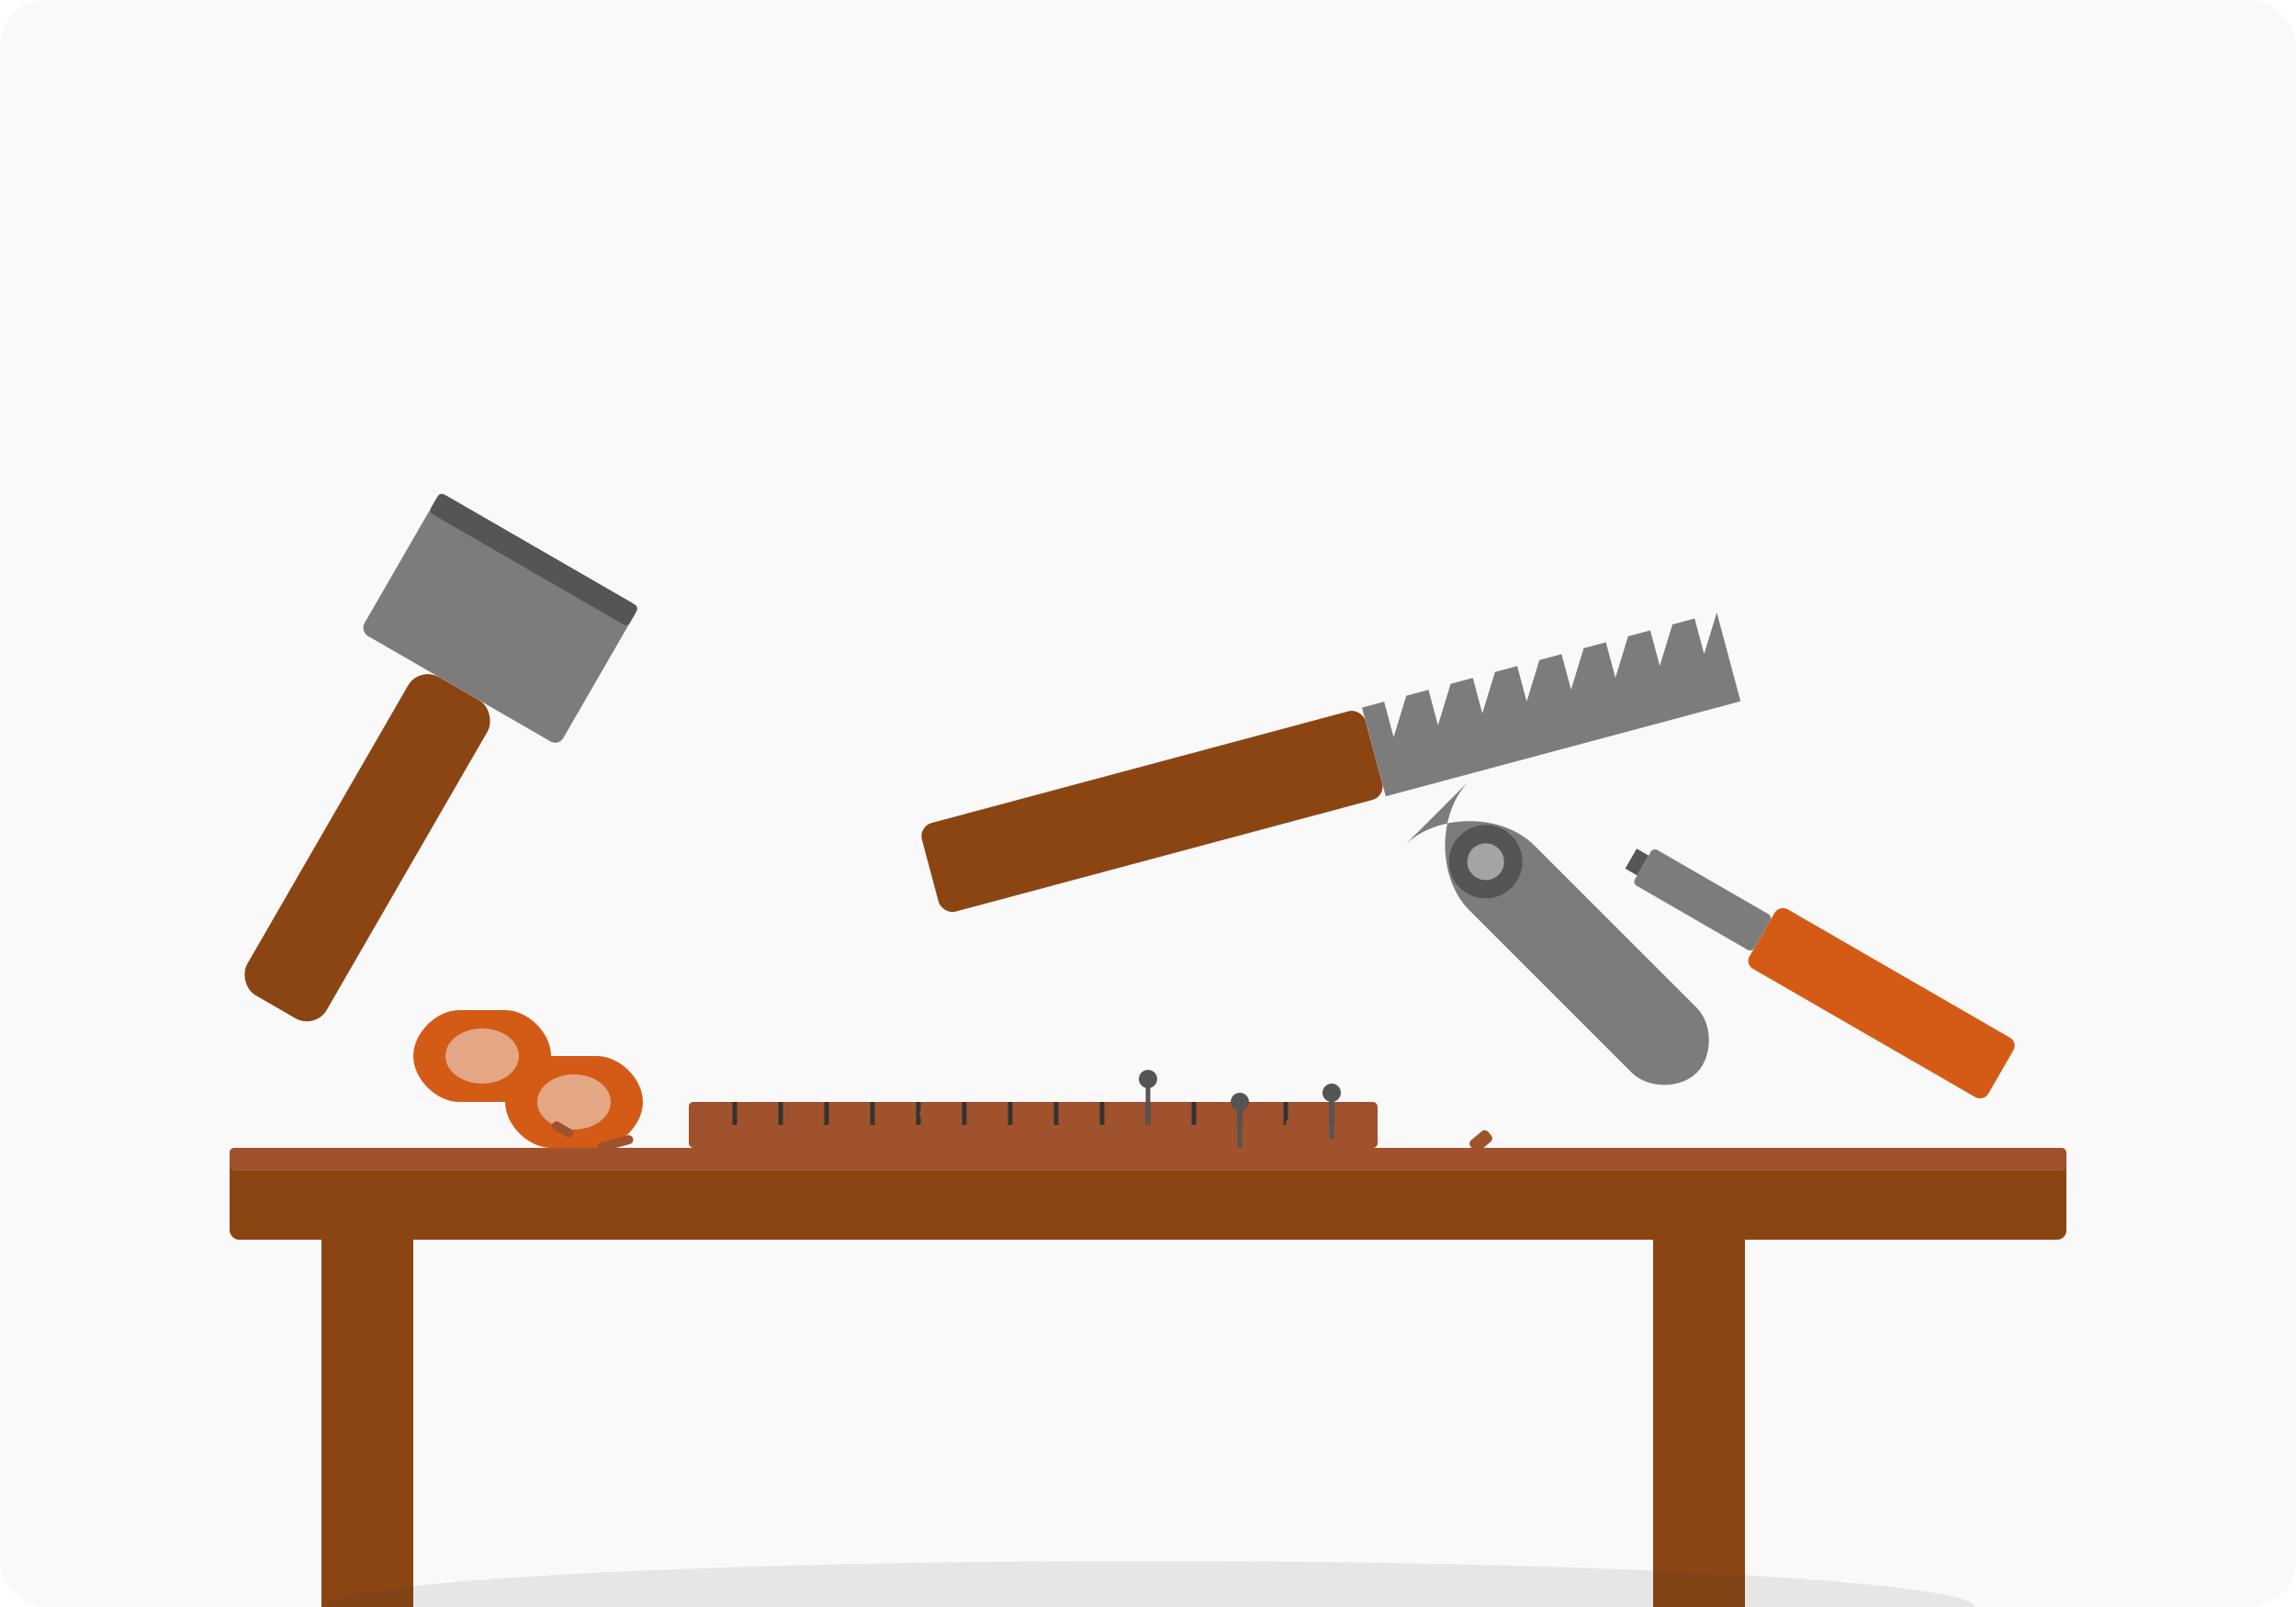 <svg xmlns="http://www.w3.org/2000/svg" width="500" height="350" viewBox="0 0 500 350">
  <style>
    .wood { fill: #8B4513; }
    .wood-light { fill: #A0522D; }
    .metal { fill: #7c7c7c; }
    .metal-dark { fill: #555555; }
    .accent { fill: #d45b16; }
    .background { fill: #f5f5f5; opacity: 0.5; }
    .shadow { fill: #333333; opacity: 0.1; }
  </style>
  
  <!-- Background -->
  <rect class="background" width="500" height="350" rx="10" />
  
  <!-- Workshop Table -->
  <rect class="wood" x="50" y="250" width="400" height="20" rx="2" />
  <rect class="wood-light" x="50" y="250" width="400" height="5" rx="1" />
  <rect class="wood" x="70" y="270" width="20" height="80" />
  <rect class="wood" x="360" y="270" width="20" height="80" />
  
  <!-- Shadow underneath table -->
  <ellipse class="shadow" cx="250" cy="350" rx="180" ry="10" />
  
  <!-- Tools on the table -->
  
  <!-- Hammer -->
  <g transform="translate(100, 150) rotate(30)">
    <rect class="wood" x="-10" y="0" width="20" height="80" rx="5" />
    <rect class="metal" x="-25" y="-35" width="50" height="35" rx="2" />
    <rect class="metal-dark" x="-25" y="-35" width="50" height="5" rx="1" />
  </g>
  
  <!-- Saw -->
  <g transform="translate(200, 180) rotate(-15)">
    <rect class="wood" x="0" y="0" width="100" height="20" rx="3" />
    <path class="metal" d="M100,0 L180,0 L180,20 L100,20 Z M105,0 L105,8 L110,0 Z M115,0 L115,8 L120,0 Z M125,0 L125,8 L130,0 Z M135,0 L135,8 L140,0 Z M145,0 L145,8 L150,0 Z M155,0 L155,8 L160,0 Z M165,0 L165,8 L170,0 Z M175,0 L175,8 L180,0 Z M105,20 L105,12 L110,20 Z M115,20 L115,12 L120,20 Z M125,20 L125,12 L130,20 Z M135,20 L135,12 L140,20 Z M145,20 L145,12 L150,20 Z M155,20 L155,12 L160,20 Z M165,20 L165,12 L170,20 Z M175,20 L175,12 L180,20 Z" />
  </g>
  
  <!-- Wrench -->
  <g transform="translate(320, 170) rotate(45)">
    <path class="metal" d="M0,0 C0,10 10,20 20,20 L70,20 C75,20 80,15 80,10 C80,5 75,0 70,0 L20,0 C10,0 0,10 0,20 Z" />
    <circle class="metal-dark" cx="15" cy="10" r="8" />
    <circle class="background" cx="15" cy="10" r="4" />
  </g>
  
  <!-- Screwdriver -->
  <g transform="translate(380, 210) rotate(-60)">
    <rect class="accent" x="0" y="0" width="15" height="60" rx="2" />
    <rect class="metal" x="3" y="-30" width="9" height="30" rx="1" />
    <rect class="metal-dark" x="5" y="-33" width="5" height="3" />
  </g>
  
  <!-- Ruler -->
  <g transform="translate(150, 240)">
    <rect class="wood-light" x="0" y="0" width="150" height="10" rx="1" />
    <line x1="10" y1="0" x2="10" y2="5" stroke="#333" stroke-width="1" />
    <line x1="20" y1="0" x2="20" y2="5" stroke="#333" stroke-width="1" />
    <line x1="30" y1="0" x2="30" y2="5" stroke="#333" stroke-width="1" />
    <line x1="40" y1="0" x2="40" y2="5" stroke="#333" stroke-width="1" />
    <line x1="50" y1="0" x2="50" y2="5" stroke="#333" stroke-width="1" />
    <line x1="60" y1="0" x2="60" y2="5" stroke="#333" stroke-width="1" />
    <line x1="70" y1="0" x2="70" y2="5" stroke="#333" stroke-width="1" />
    <line x1="80" y1="0" x2="80" y2="5" stroke="#333" stroke-width="1" />
    <line x1="90" y1="0" x2="90" y2="5" stroke="#333" stroke-width="1" />
    <line x1="100" y1="0" x2="100" y2="5" stroke="#333" stroke-width="1" />
    <line x1="110" y1="0" x2="110" y2="5" stroke="#333" stroke-width="1" />
    <line x1="120" y1="0" x2="120" y2="5" stroke="#333" stroke-width="1" />
    <line x1="130" y1="0" x2="130" y2="5" stroke="#333" stroke-width="1" />
    <line x1="140" y1="0" x2="140" y2="5" stroke="#333" stroke-width="1" />
  </g>
  
  <!-- Safety Goggles -->
  <g transform="translate(90, 220)">
    <path class="accent" d="M0,10 C0,5 5,0 10,0 L20,0 C25,0 30,5 30,10 L40,10 C45,10 50,15 50,20 C50,25 45,30 40,30 L30,30 C25,30 20,25 20,20 L10,20 C5,20 0,15 0,10 Z" />
    <ellipse class="background" cx="15" cy="10" rx="8" ry="6" />
    <ellipse class="background" cx="35" cy="20" rx="8" ry="6" />
  </g>
  
  <!-- Wood Chips/Sawdust -->
  <g>
    <rect class="wood-light" x="120" y="245" width="5" height="2" rx="1" transform="rotate(30, 122.5, 246)" />
    <rect class="wood-light" x="130" y="248" width="8" height="2" rx="1" transform="rotate(-15, 134, 249)" />
    <rect class="wood-light" x="200" y="242" width="6" height="3" rx="1" transform="rotate(45, 203, 243.5)" />
    <rect class="wood-light" x="220" y="246" width="4" height="2" rx="1" transform="rotate(-20, 222, 247)" />
    <rect class="wood-light" x="280" y="244" width="7" height="2" rx="1" transform="rotate(10, 283.5, 245)" />
    <rect class="wood-light" x="320" y="247" width="5" height="3" rx="1" transform="rotate(-40, 322.5, 248.5)" />
  </g>
  
  <!-- Nails -->
  <g>
    <line x1="250" y1="235" x2="250" y2="245" stroke="#555" stroke-width="1" />
    <circle cx="250" cy="235" r="2" fill="#555" />
    <line x1="270" y1="240" x2="270" y2="250" stroke="#555" stroke-width="1" />
    <circle cx="270" cy="240" r="2" fill="#555" />
    <line x1="290" y1="238" x2="290" y2="248" stroke="#555" stroke-width="1" />
    <circle cx="290" cy="238" r="2" fill="#555" />
  </g>
</svg>
